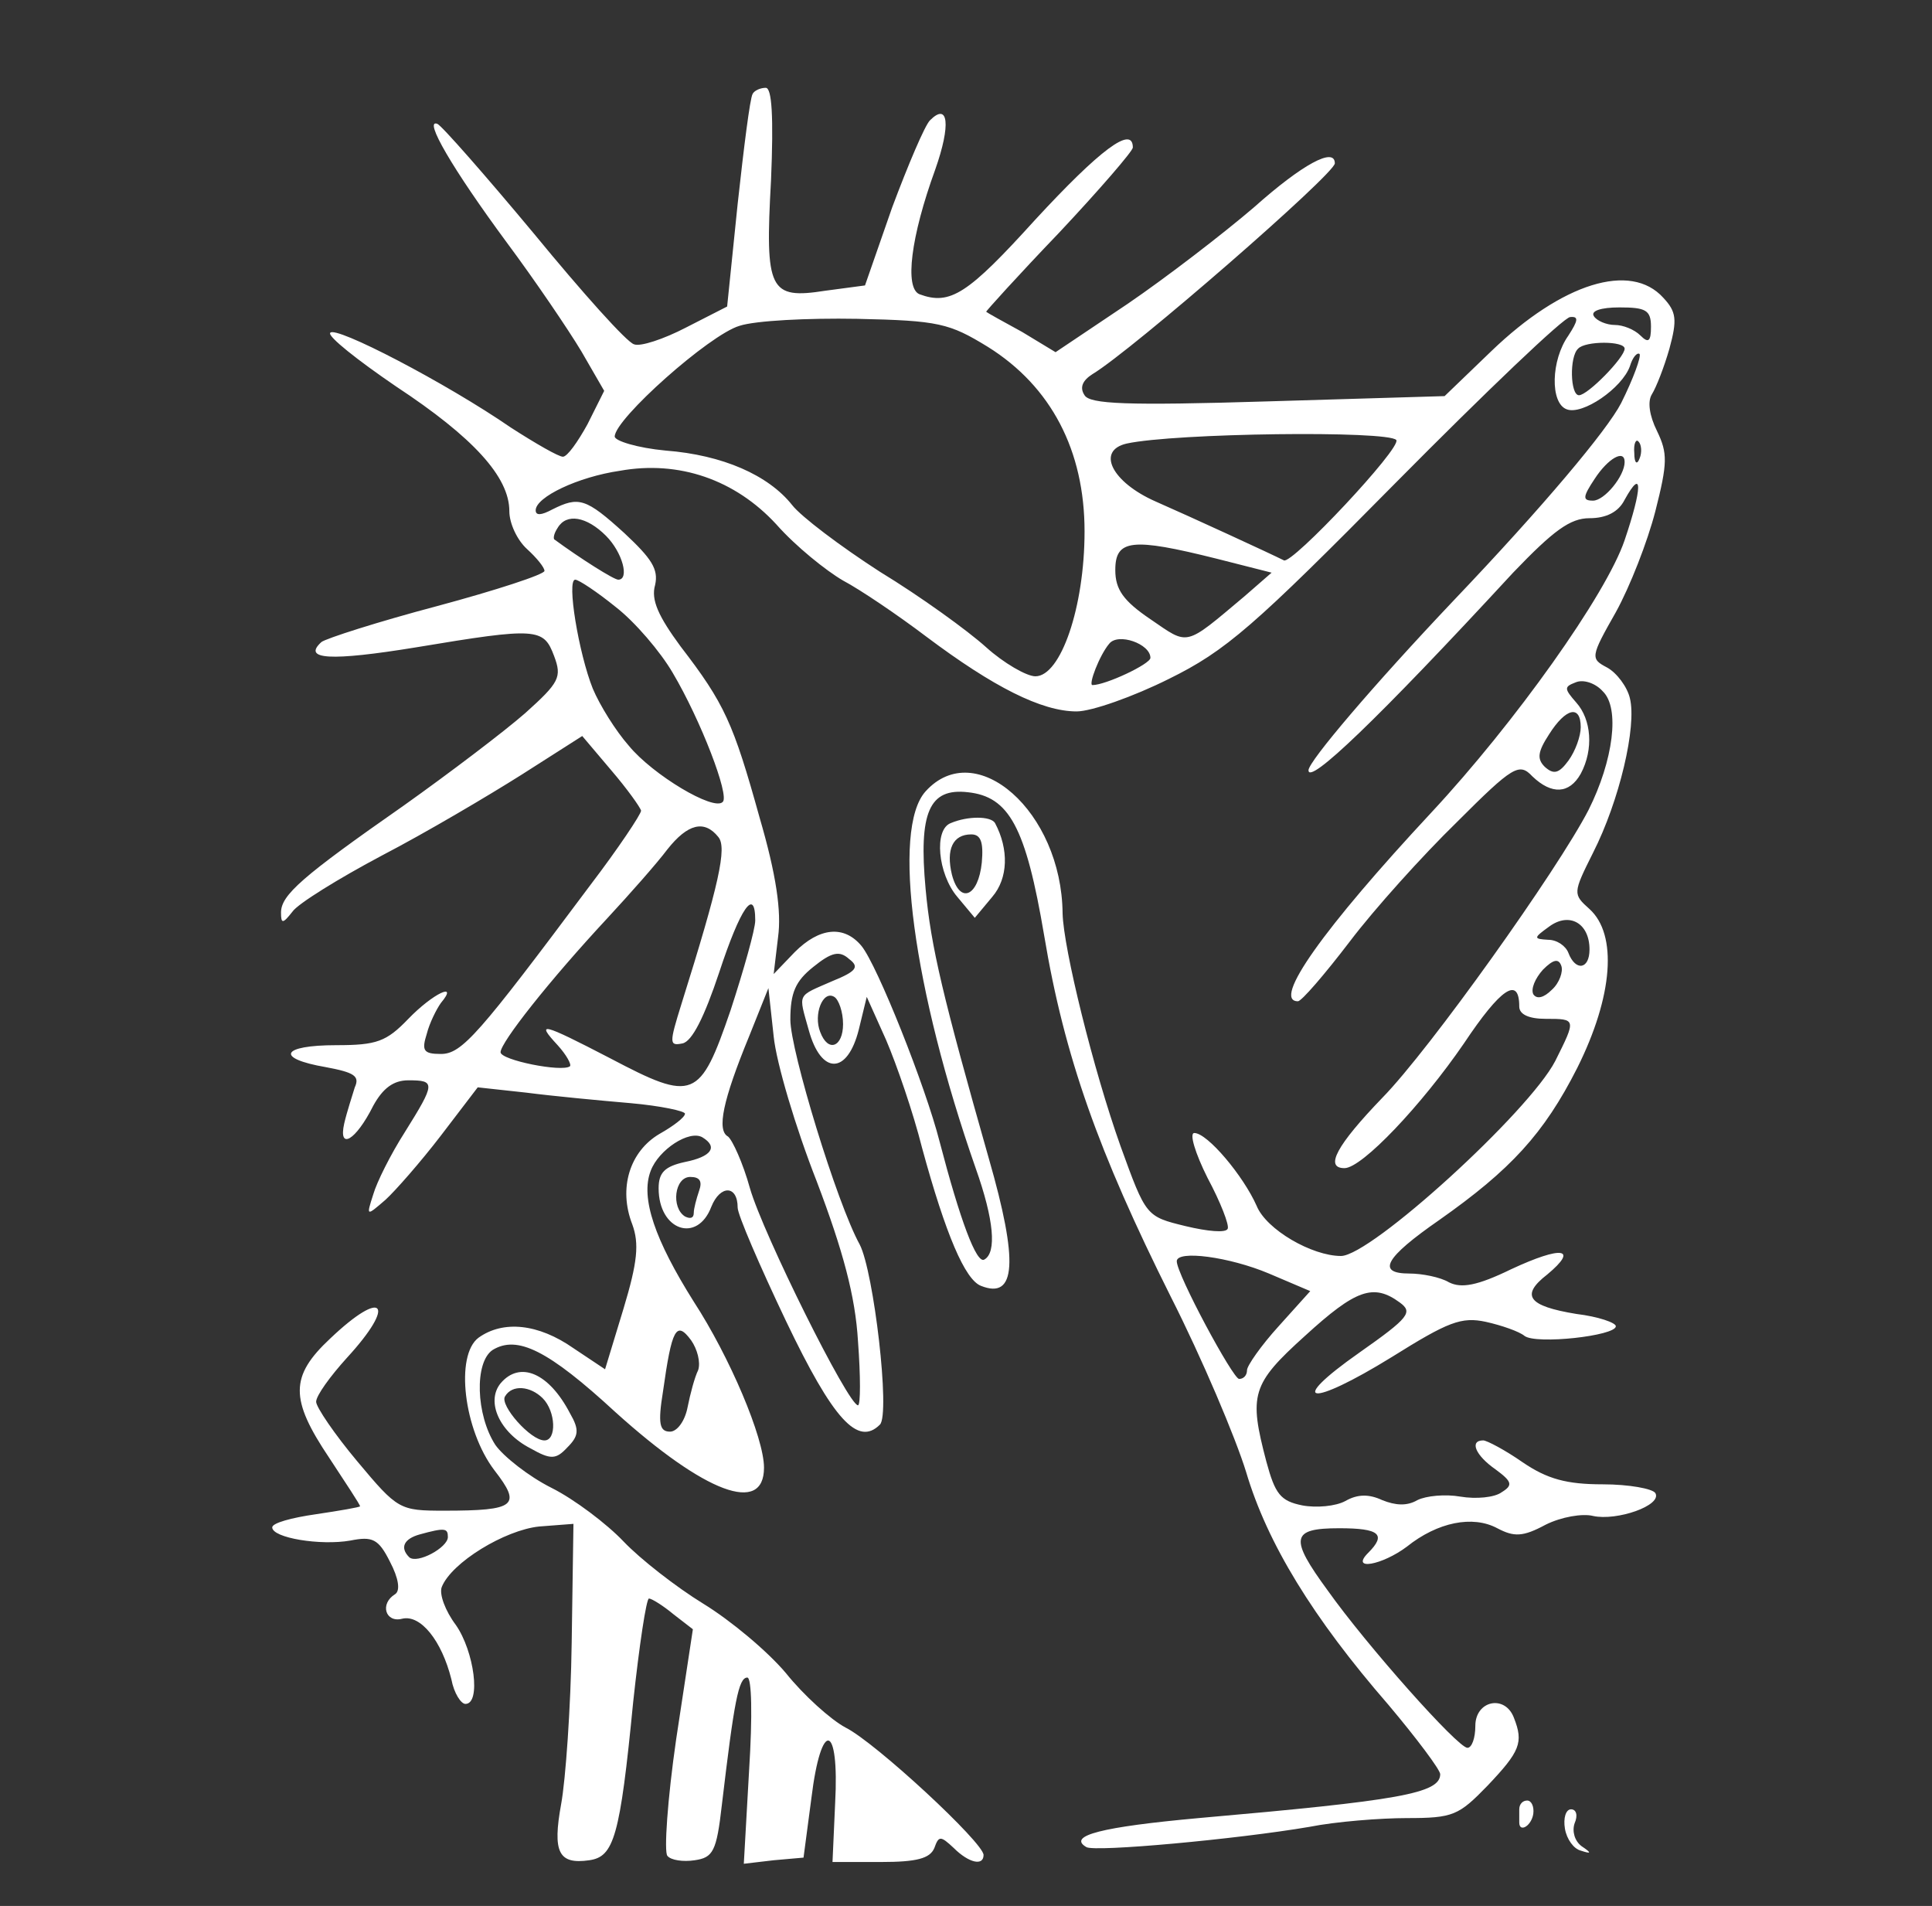 <?xml version="1.0" standalone="no"?>
<!DOCTYPE svg PUBLIC "-//W3C//DTD SVG 20010904//EN"
 "http://www.w3.org/TR/2001/REC-SVG-20010904/DTD/svg10.dtd">
<svg version="1.0" xmlns="http://www.w3.org/2000/svg"
 width="220pt" height="217pt" viewBox="0 0 220 217"
 preserveAspectRatio="xMidYMid meet" fill="#ffffff">

<rect x="0" y="0" width="220" height="217" fill="#333333" stroke="none"/>

<g transform="translate(0,217) scale(0.1,-0.1)"
fill="#000000" stroke="none">
<path fill="#ffffff" d="M857 2063 c-3 -5 -10 -61 -17 -125 l-12 -117 -47 -24 c-25 -13 -52
-22 -59 -19 -8 2 -59 59 -114 126 -55 66 -105 123 -110 125 -16 6 17 -51 79
-135 32 -43 70 -99 85 -124 l26 -45 -19 -38 c-11 -20 -23 -37 -28 -37 -5 0
-31 15 -59 33 -74 51 -201 117 -206 108 -3 -4 31 -31 75 -61 88 -58 129 -103
129 -142 0 -14 9 -33 20 -43 11 -10 20 -21 20 -25 0 -4 -55 -22 -122 -40 -68
-18 -127 -37 -132 -41 -22 -20 10 -22 108 -6 138 23 145 22 157 -10 9 -24 6
-30 -33 -65 -24 -21 -86 -68 -138 -105 -116 -81 -140 -102 -140 -122 0 -13 2
-13 13 1 6 9 53 38 102 64 50 26 121 68 159 92 l69 44 33 -39 c18 -21 33 -42
34 -46 0 -4 -26 -43 -58 -85 -127 -170 -146 -192 -170 -192 -20 0 -22 4 -16
23 3 12 11 28 16 35 21 25 -9 11 -37 -18 -25 -26 -36 -30 -82 -30 -63 0 -70
-15 -12 -25 32 -6 39 -10 33 -23 -3 -10 -9 -28 -12 -41 -7 -31 13 -20 33 20
11 20 23 29 40 29 31 0 31 -3 -4 -59 -16 -25 -32 -57 -36 -71 -8 -25 -8 -25
14 -6 11 10 40 43 63 73 l42 55 55 -6 c31 -4 84 -9 119 -12 34 -3 62 -9 62
-12 0 -4 -13 -14 -29 -23 -34 -20 -47 -62 -31 -103 8 -22 6 -43 -10 -96 l-21
-69 -36 24 c-40 28 -80 32 -108 12 -27 -20 -17 -105 18 -151 31 -40 25 -46
-57 -46 -51 0 -53 1 -99 56 -26 31 -47 62 -47 68 0 7 16 29 35 50 57 62 42 80
-19 22 -46 -43 -46 -69 -1 -136 19 -29 35 -53 35 -55 0 -1 -23 -5 -50 -9 -28
-4 -50 -10 -50 -15 0 -12 55 -21 89 -15 25 5 32 2 45 -24 10 -19 12 -33 6 -37
-18 -11 -11 -33 8 -28 21 5 45 -25 56 -69 3 -16 11 -28 16 -28 18 0 10 60 -11
90 -12 16 -19 35 -16 43 11 28 72 65 111 69 l39 3 -2 -135 c-1 -74 -7 -157
-12 -184 -10 -55 -3 -69 32 -64 28 4 35 26 50 180 7 65 15 118 18 118 3 0 16
-8 28 -18 l22 -17 -19 -125 c-10 -69 -14 -129 -10 -133 4 -5 18 -7 31 -5 21 3
25 10 31 63 14 118 19 145 29 145 5 0 6 -43 2 -106 l-6 -106 34 4 34 3 9 68
c11 90 32 86 27 -6 l-3 -67 55 0 c41 0 56 4 61 16 5 14 7 14 22 0 17 -17 34
-21 34 -8 0 14 -123 128 -157 145 -17 9 -48 37 -68 62 -21 25 -63 60 -94 79
-31 19 -72 51 -91 71 -19 20 -56 48 -82 61 -26 13 -55 36 -64 49 -22 34 -24
94 -3 108 28 17 63 0 140 -71 102 -92 169 -117 169 -63 0 34 -39 126 -80 189
-44 70 -61 118 -49 149 9 24 44 47 59 38 18 -11 10 -22 -20 -28 -23 -5 -30
-12 -30 -30 0 -48 44 -63 60 -21 10 25 30 25 30 -1 0 -8 25 -66 55 -129 54
-113 82 -143 107 -118 12 12 -7 174 -23 205 -26 47 -79 221 -79 256 0 31 6 44
26 60 21 17 30 19 41 9 12 -9 8 -14 -19 -25 -41 -18 -39 -13 -27 -56 14 -51
44 -51 57 1 l9 37 22 -49 c12 -28 31 -83 41 -123 27 -99 49 -150 67 -157 40
-16 43 27 9 145 -52 183 -66 241 -72 307 -8 87 4 115 48 110 47 -5 66 -39 87
-163 23 -138 62 -247 144 -411 36 -71 74 -161 86 -200 24 -81 76 -166 162
-265 32 -38 59 -74 59 -79 0 -22 -47 -30 -275 -50 -110 -10 -150 -20 -128 -33
9 -6 172 9 254 23 30 6 81 10 111 10 53 0 59 3 92 37 37 39 41 49 30 77 -10
27 -44 20 -44 -9 0 -14 -4 -25 -9 -25 -11 0 -115 117 -159 179 -44 60 -42 71
13 71 46 0 54 -7 33 -28 -21 -21 16 -14 44 7 35 28 75 36 103 21 19 -10 29
-10 55 4 18 9 42 13 54 10 27 -6 79 12 71 26 -3 5 -30 10 -60 10 -41 0 -63 6
-91 25 -20 14 -41 25 -45 25 -16 0 -9 -17 14 -33 19 -14 20 -18 7 -26 -8 -6
-29 -8 -47 -5 -17 3 -39 1 -49 -4 -12 -7 -25 -6 -40 0 -15 7 -28 7 -42 -1 -11
-6 -33 -8 -49 -5 -25 5 -31 13 -41 50 -20 76 -17 88 44 143 58 53 78 60 108
38 15 -11 11 -17 -46 -57 -84 -59 -57 -63 37 -5 64 40 79 46 107 40 18 -4 38
-11 44 -16 13 -10 104 0 104 11 0 4 -20 11 -45 14 -55 9 -64 21 -33 45 36 30
17 33 -41 6 -39 -19 -57 -22 -71 -15 -10 6 -31 10 -45 10 -38 0 -28 18 34 61
81 57 119 98 157 173 41 82 46 152 14 181 -19 17 -19 18 4 64 30 59 50 144 42
176 -3 13 -15 29 -26 35 -19 10 -19 12 10 63 16 29 36 80 45 115 14 55 14 66
2 91 -9 18 -11 34 -6 42 5 8 14 31 20 52 9 33 8 42 -7 58 -37 41 -115 17 -196
-61 l-53 -51 -201 -6 c-162 -5 -203 -3 -209 7 -6 9 -2 17 9 24 45 27 276 228
276 240 0 19 -37 -1 -92 -50 -35 -30 -100 -80 -144 -110 l-82 -55 -38 23 c-22
12 -40 22 -41 23 -1 0 36 41 83 90 46 49 84 93 84 97 0 26 -38 -3 -111 -82
-77 -85 -97 -98 -132 -85 -17 7 -10 65 18 142 18 51 15 77 -6 56 -6 -6 -25
-51 -43 -99 l-31 -89 -45 -6 c-64 -10 -69 0 -62 126 3 72 1 105 -6 105 -6 0
-13 -3 -15 -7z m1023 -265 c0 -17 -3 -19 -12 -10 -7 7 -20 12 -29 12 -10 0
-21 5 -24 10 -4 6 8 10 29 10 30 0 36 -3 36 -22z m-755 -23 c72 -45 110 -118
110 -210 0 -86 -27 -165 -56 -165 -10 0 -36 15 -56 33 -21 19 -75 58 -121 86
-45 29 -90 63 -100 76 -27 34 -79 57 -144 62 -32 3 -58 11 -58 16 0 20 108
116 142 126 18 6 78 9 134 8 93 -2 105 -5 149 -32z m661 13 c-20 -28 -21 -77
-2 -84 18 -7 63 24 72 49 3 10 8 16 11 14 2 -3 -7 -28 -21 -56 -16 -31 -89
-118 -191 -225 -91 -96 -165 -183 -165 -193 0 -17 77 56 233 225 46 48 65 62
87 62 19 0 33 7 40 21 21 38 20 13 0 -46 -21 -62 -125 -208 -220 -310 -123
-132 -182 -215 -152 -215 4 0 30 30 59 68 28 37 83 98 122 136 64 64 71 68 86
52 22 -21 42 -20 55 3 15 28 12 62 -5 81 -14 16 -14 18 -1 23 9 4 23 -1 31
-10 20 -19 12 -79 -16 -135 -35 -68 -181 -273 -235 -328 -52 -54 -66 -80 -43
-80 20 0 88 72 136 142 42 63 63 77 63 42 0 -9 11 -14 30 -14 35 0 35 0 11
-48 -30 -58 -210 -222 -244 -222 -33 0 -85 30 -96 57 -15 34 -56 83 -71 83 -6
0 1 -23 15 -51 15 -28 25 -54 23 -58 -2 -5 -23 -3 -48 3 -45 11 -45 11 -74 91
-31 87 -65 225 -66 265 -1 116 -99 202 -156 139 -39 -43 -14 -226 57 -429 21
-59 24 -96 10 -104 -9 -6 -28 46 -51 134 -16 63 -71 201 -89 223 -20 24 -48
21 -76 -7 l-24 -25 5 42 c4 29 -2 71 -21 136 -30 108 -40 130 -90 195 -25 34
-34 53 -29 70 4 18 -4 30 -35 59 -44 40 -52 42 -82 27 -13 -7 -19 -7 -19 -1 0
15 48 38 96 45 67 12 131 -10 178 -61 22 -25 57 -53 76 -64 19 -10 62 -39 95
-64 76 -57 131 -85 171 -85 17 0 65 17 105 37 65 32 97 60 259 224 102 103
191 188 198 188 10 1 9 -4 -2 -21z m64 -15 c0 -10 -42 -53 -52 -53 -10 0 -11
44 -1 53 8 9 53 9 53 0z m-260 -104 c6 -9 -119 -142 -128 -137 -16 8 -105 49
-146 67 -50 22 -68 58 -33 66 55 12 298 15 307 4z m277 -21 c-3 -8 -6 -5 -6 6
-1 11 2 17 5 13 3 -3 4 -12 1 -19z m-17 -4 c0 -16 -23 -44 -36 -44 -12 0 -12
4 2 25 15 23 34 34 34 19z m-1160 -84 c19 -19 27 -50 14 -50 -5 0 -43 24 -73
46 -1 2 0 7 4 13 10 17 33 13 55 -9z m695 -26 l63 -16 -31 -27 c-69 -58 -63
-56 -107 -26 -31 21 -40 34 -40 56 0 35 19 37 115 13z m-684 -55 c22 -17 51
-51 65 -75 32 -54 65 -140 57 -147 -10 -11 -80 31 -107 64 -15 17 -33 46 -41
65 -16 40 -30 124 -20 124 4 0 25 -14 46 -31z m609 -58 c0 -7 -51 -31 -66 -31
-5 0 8 34 19 47 10 13 47 0 47 -16z m490 -79 c0 -10 -6 -27 -14 -38 -11 -15
-17 -16 -27 -7 -9 9 -8 17 5 37 19 30 36 34 36 8z m-982 -125 c10 -12 1 -53
-42 -190 -14 -45 -14 -48 1 -45 11 2 25 30 42 81 24 73 41 98 41 59 0 -10 -13
-56 -28 -102 -35 -102 -42 -105 -137 -55 -79 41 -85 42 -60 15 10 -11 16 -22
14 -24 -9 -7 -79 7 -79 16 0 11 55 81 122 153 25 27 56 62 68 78 23 29 42 34
58 14z m992 -128 c0 -23 -16 -25 -24 -4 -3 8 -13 15 -23 15 -17 1 -17 2 1 15
23 17 46 4 46 -26z m-43 -46 c-9 -9 -17 -11 -21 -5 -3 6 2 18 11 28 12 12 18
13 21 4 2 -6 -2 -19 -11 -27z m-837 -218 c30 -79 44 -131 47 -182 3 -40 3 -73
0 -73 -11 0 -108 195 -123 247 -8 29 -20 55 -25 59 -13 7 -6 41 24 114 l22 55
6 -55 c3 -30 25 -104 49 -165z m30 179 c0 -26 -17 -33 -26 -9 -8 20 3 48 16
40 5 -3 10 -17 10 -31z m-164 -190 c-3 -9 -6 -20 -6 -25 0 -6 -4 -7 -10 -4
-16 10 -12 45 6 45 11 0 14 -5 10 -16z m649 -94 l47 -20 -36 -40 c-20 -22 -36
-45 -36 -50 0 -6 -4 -10 -9 -10 -7 0 -71 119 -71 134 0 13 60 5 105 -14z
m-650 -110 c-4 -8 -9 -27 -12 -42 -3 -16 -12 -28 -20 -28 -12 0 -14 9 -8 46
10 71 15 81 32 58 7 -10 11 -25 8 -34z m-285 -190 c0 -12 -35 -31 -44 -23 -11
11 -6 21 12 26 29 8 32 7 32 -3z"/>
<path fill="white" d="M1083 1233 c-20 -7 -15 -58 7 -84 l20 -24 20 24 c18 21 19 54 3 84
-5 8 -31 8 -50 0z m35 -45 c-4 -39 -25 -48 -34 -14 -7 29 1 46 22 46 11 0 14
-9 12 -32z"/>
<path fill="white" d="M570 595 c-17 -21 -1 -56 34 -74 23 -13 29 -13 42 1 13 13 14 20 3
39 -24 46 -57 60 -79 34z m48 -17 c15 -15 16 -48 2 -48 -16 0 -51 40 -45 50 8
14 29 12 43 -2z"/>
<path fill="white" d="M1730 110 c0 -5 0 -12 0 -15 0 -12 14 -4 16 10 1 8 -2 15 -7 15 -5 0
-9 -4 -9 -10z"/>
<path fill="white" d="M1782 88 c2 -12 10 -23 18 -25 12 -4 13 -3 1 5 -8 6 -11 17 -8 26 4
9 2 16 -4 16 -6 0 -9 -10 -7 -22z"/>
</g>
</svg>
